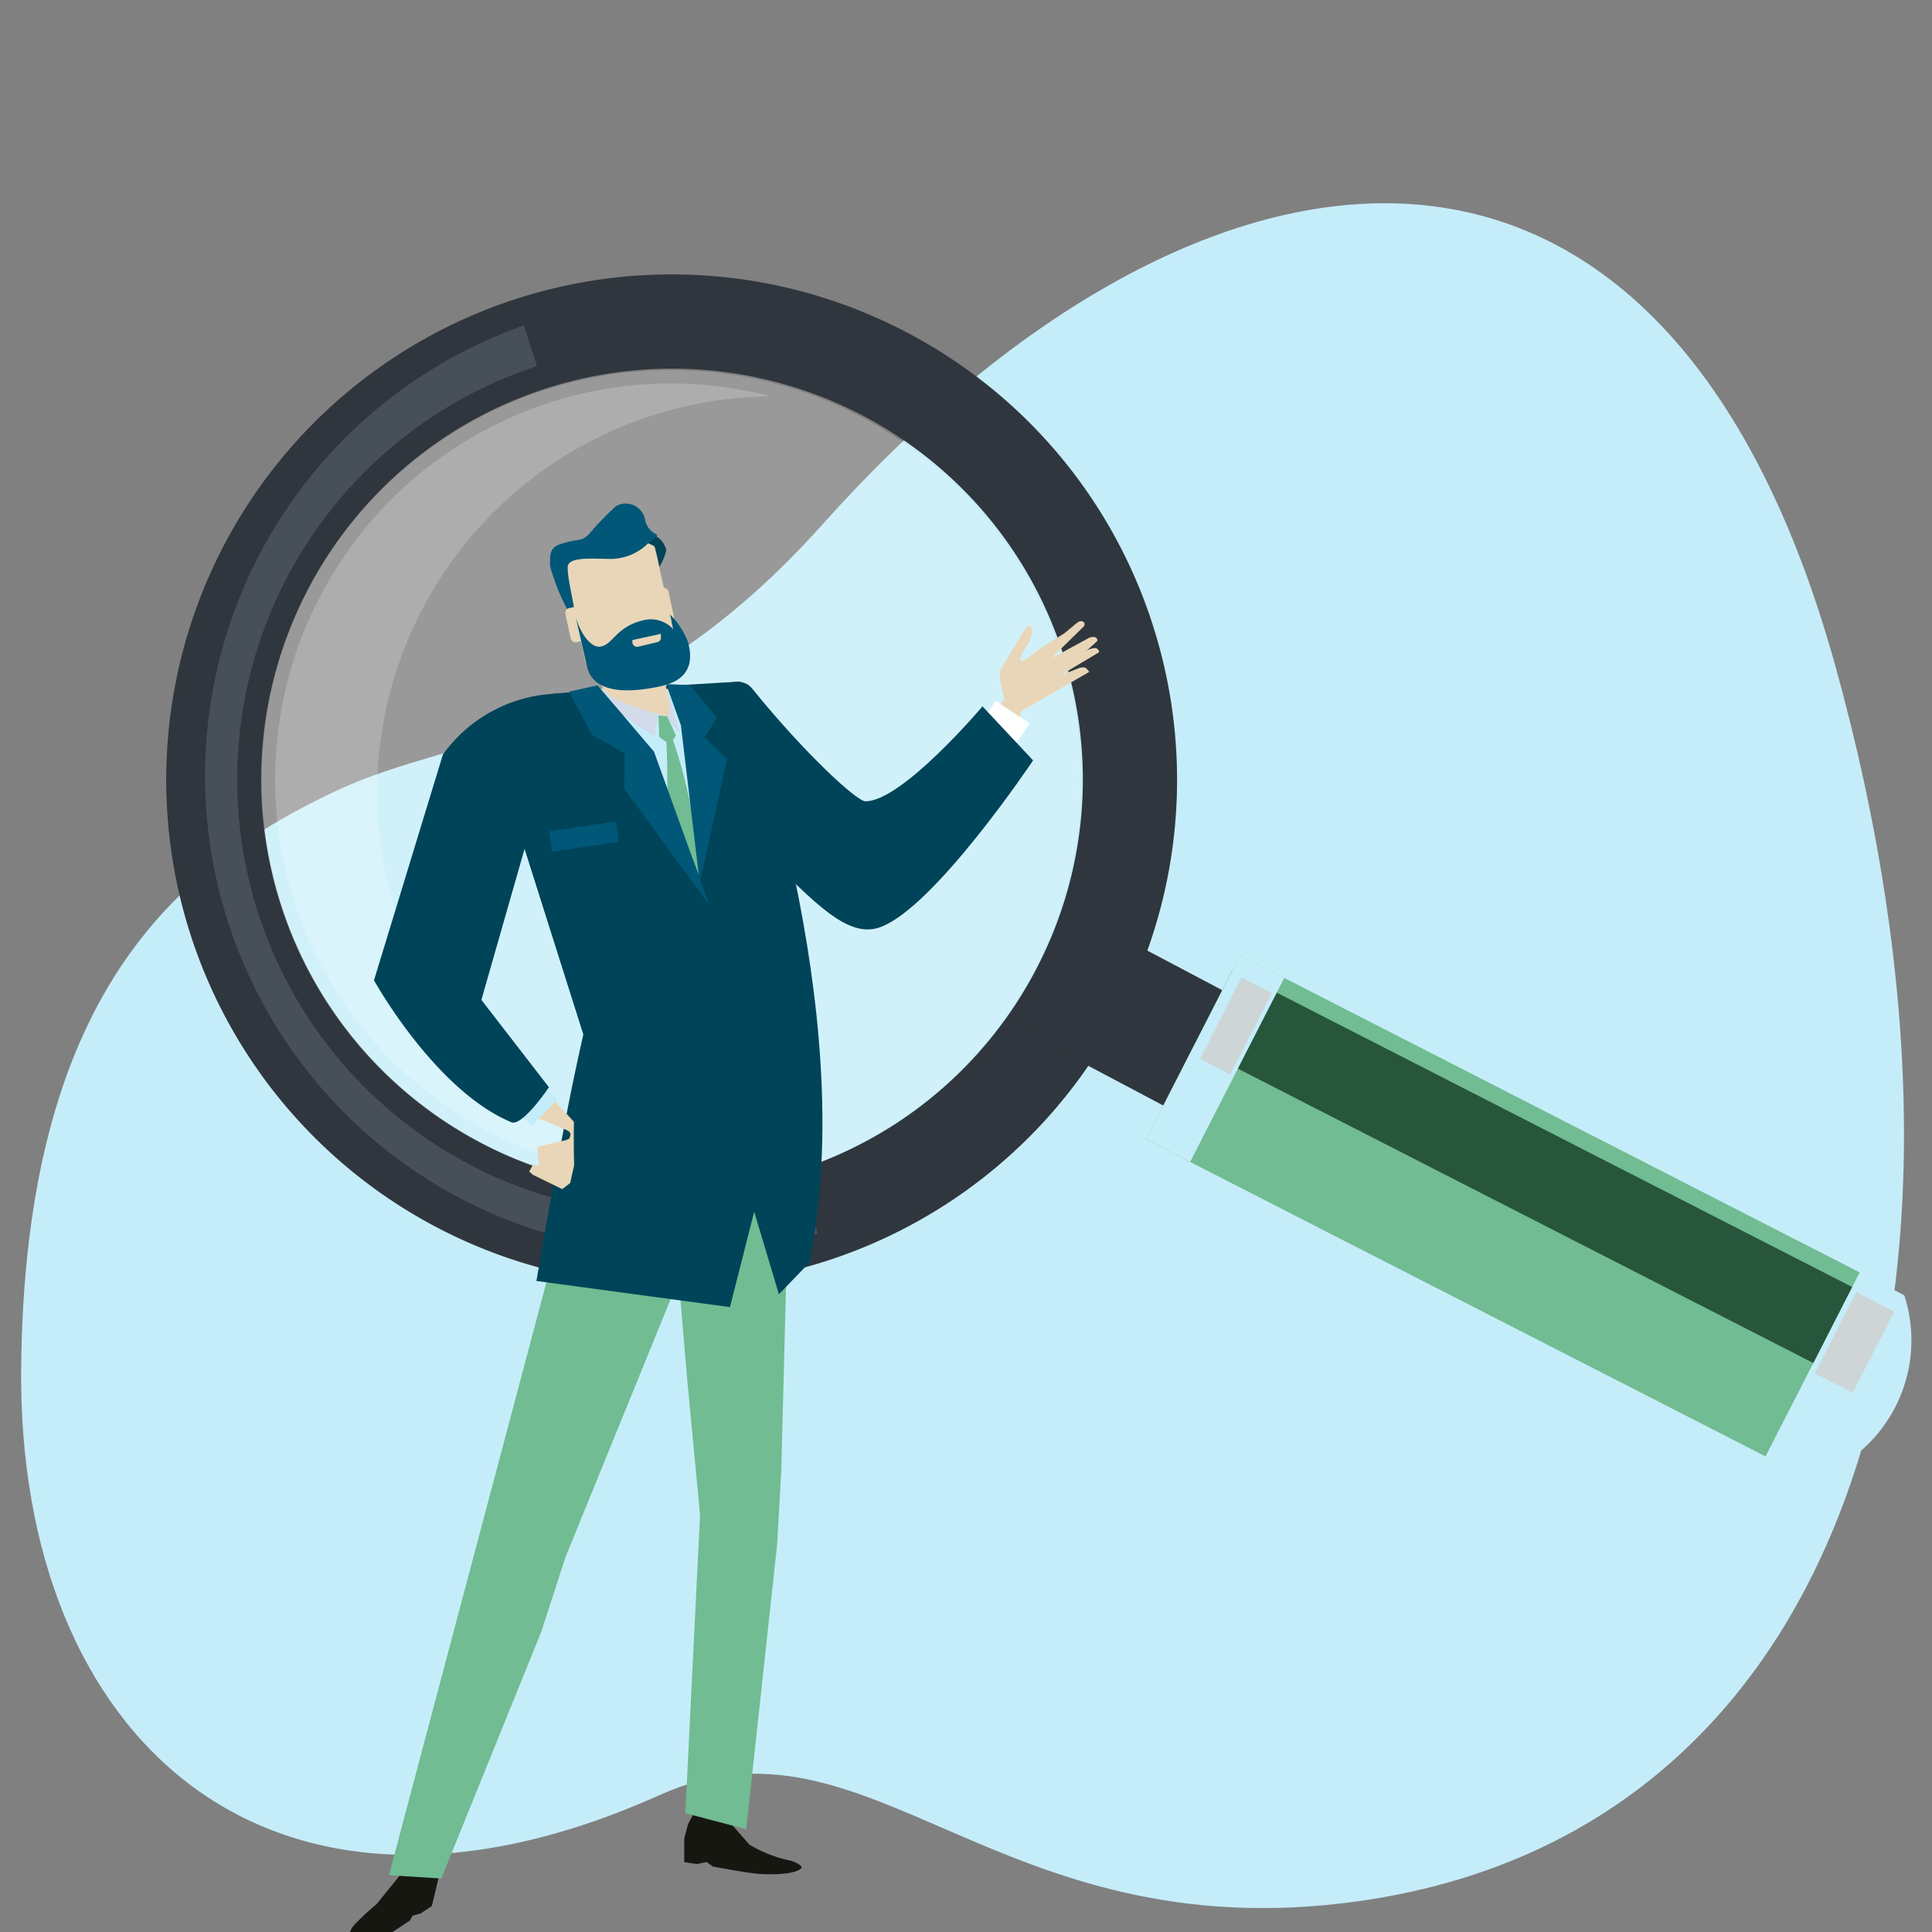 <svg xmlns="http://www.w3.org/2000/svg" width="174.5" height="174.5" viewBox="0 0 174.5 174.5"><rect x="0" y="0" width="174.5" height="174.5" fill="#808080" stroke="none"/><defs><style>.cls-1{fill:#c5edf9;}.cls-2{fill:#30363d;}.cls-10,.cls-3{fill:#fff;}.cls-3{opacity:0.2;}.cls-4{fill:#474f59;}.cls-5{fill:#71bc92;}.cls-6{fill:#27563c;}.cls-7{fill:#cdd5d7;}.cls-8{fill:#161711;}.cls-9{fill:#e9d6b8;}.cls-11{fill:#004459;}.cls-12{fill:#d1dbea;}.cls-13{fill:#005778;}</style></defs><g id="Layer_4" data-name="Layer 4"><path class="cls-1" d="M30.49,71.37C41.66,66.16,56.75,67,74.36,47.29,107.29,10.46,149.79,2.8,165.73,60S167,165.6,122.54,171.74c-32.65,4.5-44.09-18.13-63-9.59C24.22,178,1.59,157,1.91,123.59S15.63,78.3,30.49,71.37Z"/><path class="cls-2" d="M81.41,29.77A45.65,45.65,0,1,0,104.1,56.39,45.46,45.46,0,0,0,81.41,29.77ZM93.71,87.3A37.09,37.09,0,1,1,96,59,36.94,36.94,0,0,1,93.71,87.3Z"/><path class="cls-3" d="M27.6,53.66a37,37,0,1,0,66,33.58h0a37,37,0,1,0-66-33.58Z"/><path class="cls-3" d="M53.56,103.5a35.81,35.81,0,0,1,5.22-65.93l0,0A35.74,35.74,0,0,1,69.6,35.8a35.51,35.51,0,0,0-20,.58l0,0a35.79,35.79,0,0,0-5.23,65.92,35.3,35.3,0,0,0,16.55,4A36,36,0,0,1,53.56,103.5Z"/><path class="cls-4" d="M72.67,107.84A39.29,39.29,0,0,1,48.5,33.07h0l-1.17-3.65-.08,0a43.12,43.12,0,0,0,26.61,82l-1.18-3.66Z"/><path class="cls-2" d="M110.92,89.71l-9.22-4.87a5.72,5.72,0,0,0-4.4-.38,40.15,40.15,0,0,1-1.69,3.74,42,42,0,0,1-2.12,3.69,5.77,5.77,0,0,0,2.87,3.35l9.26,4.9c3,1.52,5.35-.1,6.82-3.07h0C114,94.1,113.86,91.2,110.92,89.71Z"/><rect class="cls-5" x="126.4" y="77.47" width="18.67" height="62.86" transform="translate(-23.04 180.14) rotate(-62.9)"/><rect class="cls-6" x="133.69" y="73.93" width="7.71" height="62.86" transform="translate(-18.88 179.84) rotate(-62.91)"/><rect class="cls-1" x="100.42" y="93.36" width="18.67" height="4.48" transform="translate(-25.34 149.79) rotate(-62.91)"/><rect class="cls-7" x="107.5" y="91.12" width="8.25" height="3.08" transform="translate(-21.7 149.85) rotate(-62.91)"/><path class="cls-1" d="M172,117a13.2,13.2,0,0,1-8.51,16.62l-4-2L168,114.9Z"/><rect class="cls-7" x="163.38" y="119.33" width="8.24" height="3.85" transform="translate(-16.73 215.16) rotate(-62.91)"/><path class="cls-8" d="M39.83,166.76l-.25,3L39,172.16l-1,.66-.75.22-.22.42-2.57,1.7a4.48,4.48,0,0,1-2.86.17c-.41-.09.15-1.2.3-1.36A20.76,20.76,0,0,1,34,172l2-2.47,2.27-3.1Z"/><path class="cls-8" d="M62.79,163.55l-.64,1.19-.35,1.33,0,2.12,1.15.17.87-.18.56.4s3.25.64,4.46.69c2,.07,3.13-.14,3.53-.53.22-.21-.72-.65-1-.69a11.89,11.89,0,0,1-3.68-1.44l-1.47-1.67-.29-1.19Z"/><polygon class="cls-5" points="53.73 99.32 35.13 169.37 39.86 169.67 48.89 147.38 51.07 140.66 61.81 114.3 63.87 99.8 53.73 99.32"/><polygon class="cls-5" points="61.9 163.77 63.23 136.84 62.06 124.5 60.63 107.57 62.79 96.23 70.18 97.41 71.01 115.67 70.56 132.99 70.19 139.52 67.4 165.22 61.9 163.77"/><path class="cls-9" d="M82.68,71.13s3.75-2.22,8.69-8.82c1.66-2.22.91.13.76,2.82s-4.75,7-9.85,9.42C80.15,75.57,82.68,71.13,82.68,71.13Z"/><path class="cls-9" d="M91,64s-1-2.82-.6-3.56,2-3.33,2-3.33l.47-.63s.93.19-.18,1.92-.14,1.21-.14,1.21l1.57-1.15,2-1.25.83-.68s.44-.42.63-.43c.54,0,.35.44.35.44l-3,2.94,3.47-1.89s.49-.17.65.06,0,.3,0,.3l-3.45,3.13,1.89-.75s.48-.15.65.06l.25.29-6.92,4Z"/><rect class="cls-10" x="89.16" y="63.71" width="2.96" height="3.68" transform="translate(-13.99 105.1) rotate(-56.58)"/><path class="cls-9" d="M95.52,60,98,58.84a2.24,2.24,0,0,1,.88-.31.39.39,0,0,1,.39.38l-3.63,2.17Z"/><path class="cls-11" d="M60.45,65.88s-.34,2.27,8.32,10.9c4.85,4.82,7.76,7.94,10.63,7,4.9-1.63,13.91-15.1,13.91-15.1L88.74,63.8s-7.29,8.63-10.59,8.57c-.76,0-5.45-4.29-10.19-10.15C66,59.74,61,65.23,60.45,65.88Z"/><path class="cls-11" d="M73.09,114.06l-2.74,2.84-2.23-7.46-2.19,8.62L48.45,115.7S51,100.48,52.7,93.43L47.09,75.72s-4.78-12.48,3-13.07,16.78-1.09,16.78-1.09S77.84,91.21,73.09,114.06Z"/><polygon class="cls-1" points="61.8 62.25 63.09 78.88 54.45 65.64 54.3 62.2 61.8 62.25"/><polyline class="cls-9" points="50.78 107.4 48.13 106.11 47.8 105.81 48.13 105.22 48.7 105.26 48.51 103.59 51.18 102.96 52.52 102.23 51.5 106.85"/><path class="cls-9" d="M42.53,91.22,52.46,102s-.25,1.67-1,.83c-.1-.1.34-.46-.25-.74-2.35-1.12-7.83-2.74-9.92-4.55a33.32,33.32,0,0,1-4.78-5.25Z"/><rect class="cls-1" x="46.2" y="97.37" width="3.34" height="3.68" transform="translate(-56.81 64.91) rotate(-46.1)"/><path class="cls-5" d="M60.07,64.94s5.48,12.5,2.09,25.27c-.26,1-1.56,1.6-1.56,1.6l-1.51-1.65S60.87,75.47,60.07,64.94Z"/><polygon class="cls-12" points="59.47 64.41 59.13 66.56 54.33 63.27 54.29 62.2 59.47 64.41"/><polygon class="cls-12" points="60.28 62.09 61.39 66.29 60.29 64.85 60.28 62.09"/><path class="cls-11" d="M47.77,75.31l-4.29,15,6.1,7.89s-2.4,3.58-3.4,3.16c-6.92-2.9-12.4-12.82-12.4-12.82L40,68.16A13.17,13.17,0,0,1,49,62.76C53.53,62,48.07,74.07,47.77,75.31Z"/><path class="cls-9" d="M53.56,59.5a16.4,16.4,0,0,0,.95,2.74c.57,1.11,5.06,2.34,5.75,2.46s-.36-3.41-.41-4.22c0-.63-.42-.41,0-1.33Z"/><polygon class="cls-13" points="60.17 61.79 61.5 65.51 63.2 79.75 65.66 68.55 63.64 66.62 64.74 64.82 62.32 61.88 60.17 61.79"/><path class="cls-11" d="M68.06,101l.21,7.85-1.54-7.09-14.49,9.33s-1.2-10.59.46-17.64L47.09,75.72s-4.78-12.48,3-13.07l3.33-.25c1.58-.11,4.52,4.42,5.23,5.72s5.69,14,5.69,14Z"/><polygon class="cls-11" points="53.97 62.1 51.39 62.68 53.47 66.55 56.43 68.32 56.41 71.67 64.12 82.67 59.09 68.17 53.97 62.1"/><polygon class="cls-13" points="53.97 61.9 51.39 62.47 53.46 66.36 56.42 68.04 56.39 71.25 64.07 81.75 59.07 67.89 53.97 61.9"/><polygon class="cls-5" points="60.26 64.7 59.47 64.62 59.54 66.57 60.5 67.25 61.05 66.43 60.26 64.7"/><path class="cls-9" d="M61,57.82a1.29,1.29,0,0,1-1,1.53l-5.64,1.22a1.27,1.27,0,0,1-1.52-1L51,51.24a1.28,1.28,0,0,1,1-1.52l5.64-1.23a1.28,1.28,0,0,1,1.52,1Z"/><path class="cls-11" d="M59.56,51.19a4.79,4.79,0,0,0,.62-1.5A2,2,0,0,0,59,48.3c-.71-.23-1.08.56-1.08.56s1.12.34,1.21.54S59.56,51.19,59.56,51.19Z"/><path class="cls-13" d="M51.28,55.12a19.14,19.14,0,0,1-1.6-4c0-1-.08-1.65,1-2,1.69-.52,1.79-.16,2.51-.87a26.52,26.52,0,0,1,2.44-2.53,1.77,1.77,0,0,1,2.63,1.21,1.82,1.82,0,0,0,1.1,1.36c0,.16-.32.37-.8.76A4.81,4.81,0,0,1,55,50.48c-1.27,0-3.65-.24-3.72.7s.63,3.64.57,3.87S51.53,55.24,51.28,55.12Z"/><path class="cls-9" d="M53.6,57.24a.43.43,0,0,1-.32.51L52.06,58a.43.43,0,0,1-.51-.33l-.48-2.22a.42.42,0,0,1,.32-.52l1.22-.26a.43.43,0,0,1,.51.33Z"/><path class="cls-9" d="M60.86,55.66a.41.41,0,0,1-.32.51l-1.22.27a.43.43,0,0,1-.51-.33l-.48-2.23a.43.43,0,0,1,.32-.51l1.22-.26a.43.43,0,0,1,.51.33Z"/><path class="cls-13" d="M52,55.74l1,4.38c.21,1,1.08,3.08,6.68,1.86,3.31-.72,2.66-3.13,2.48-3.93a7.19,7.19,0,0,0-1.64-2.55s.3,1.35.3,1.35A2.72,2.72,0,0,0,58.21,56c-2.55.56-2.8,2.17-3.93,2.39C53.42,58.58,52.46,57.31,52,55.74Z"/><path class="cls-9" d="M57.63,58.41,59.37,58a.43.43,0,0,0,.32-.51l0-.24-2.57.56,0,.24A.43.43,0,0,0,57.63,58.41Z"/><rect class="cls-13" x="49.7" y="74.63" width="6.1" height="1.85" transform="translate(-10.43 8.48) rotate(-8.36)"/></g></svg>